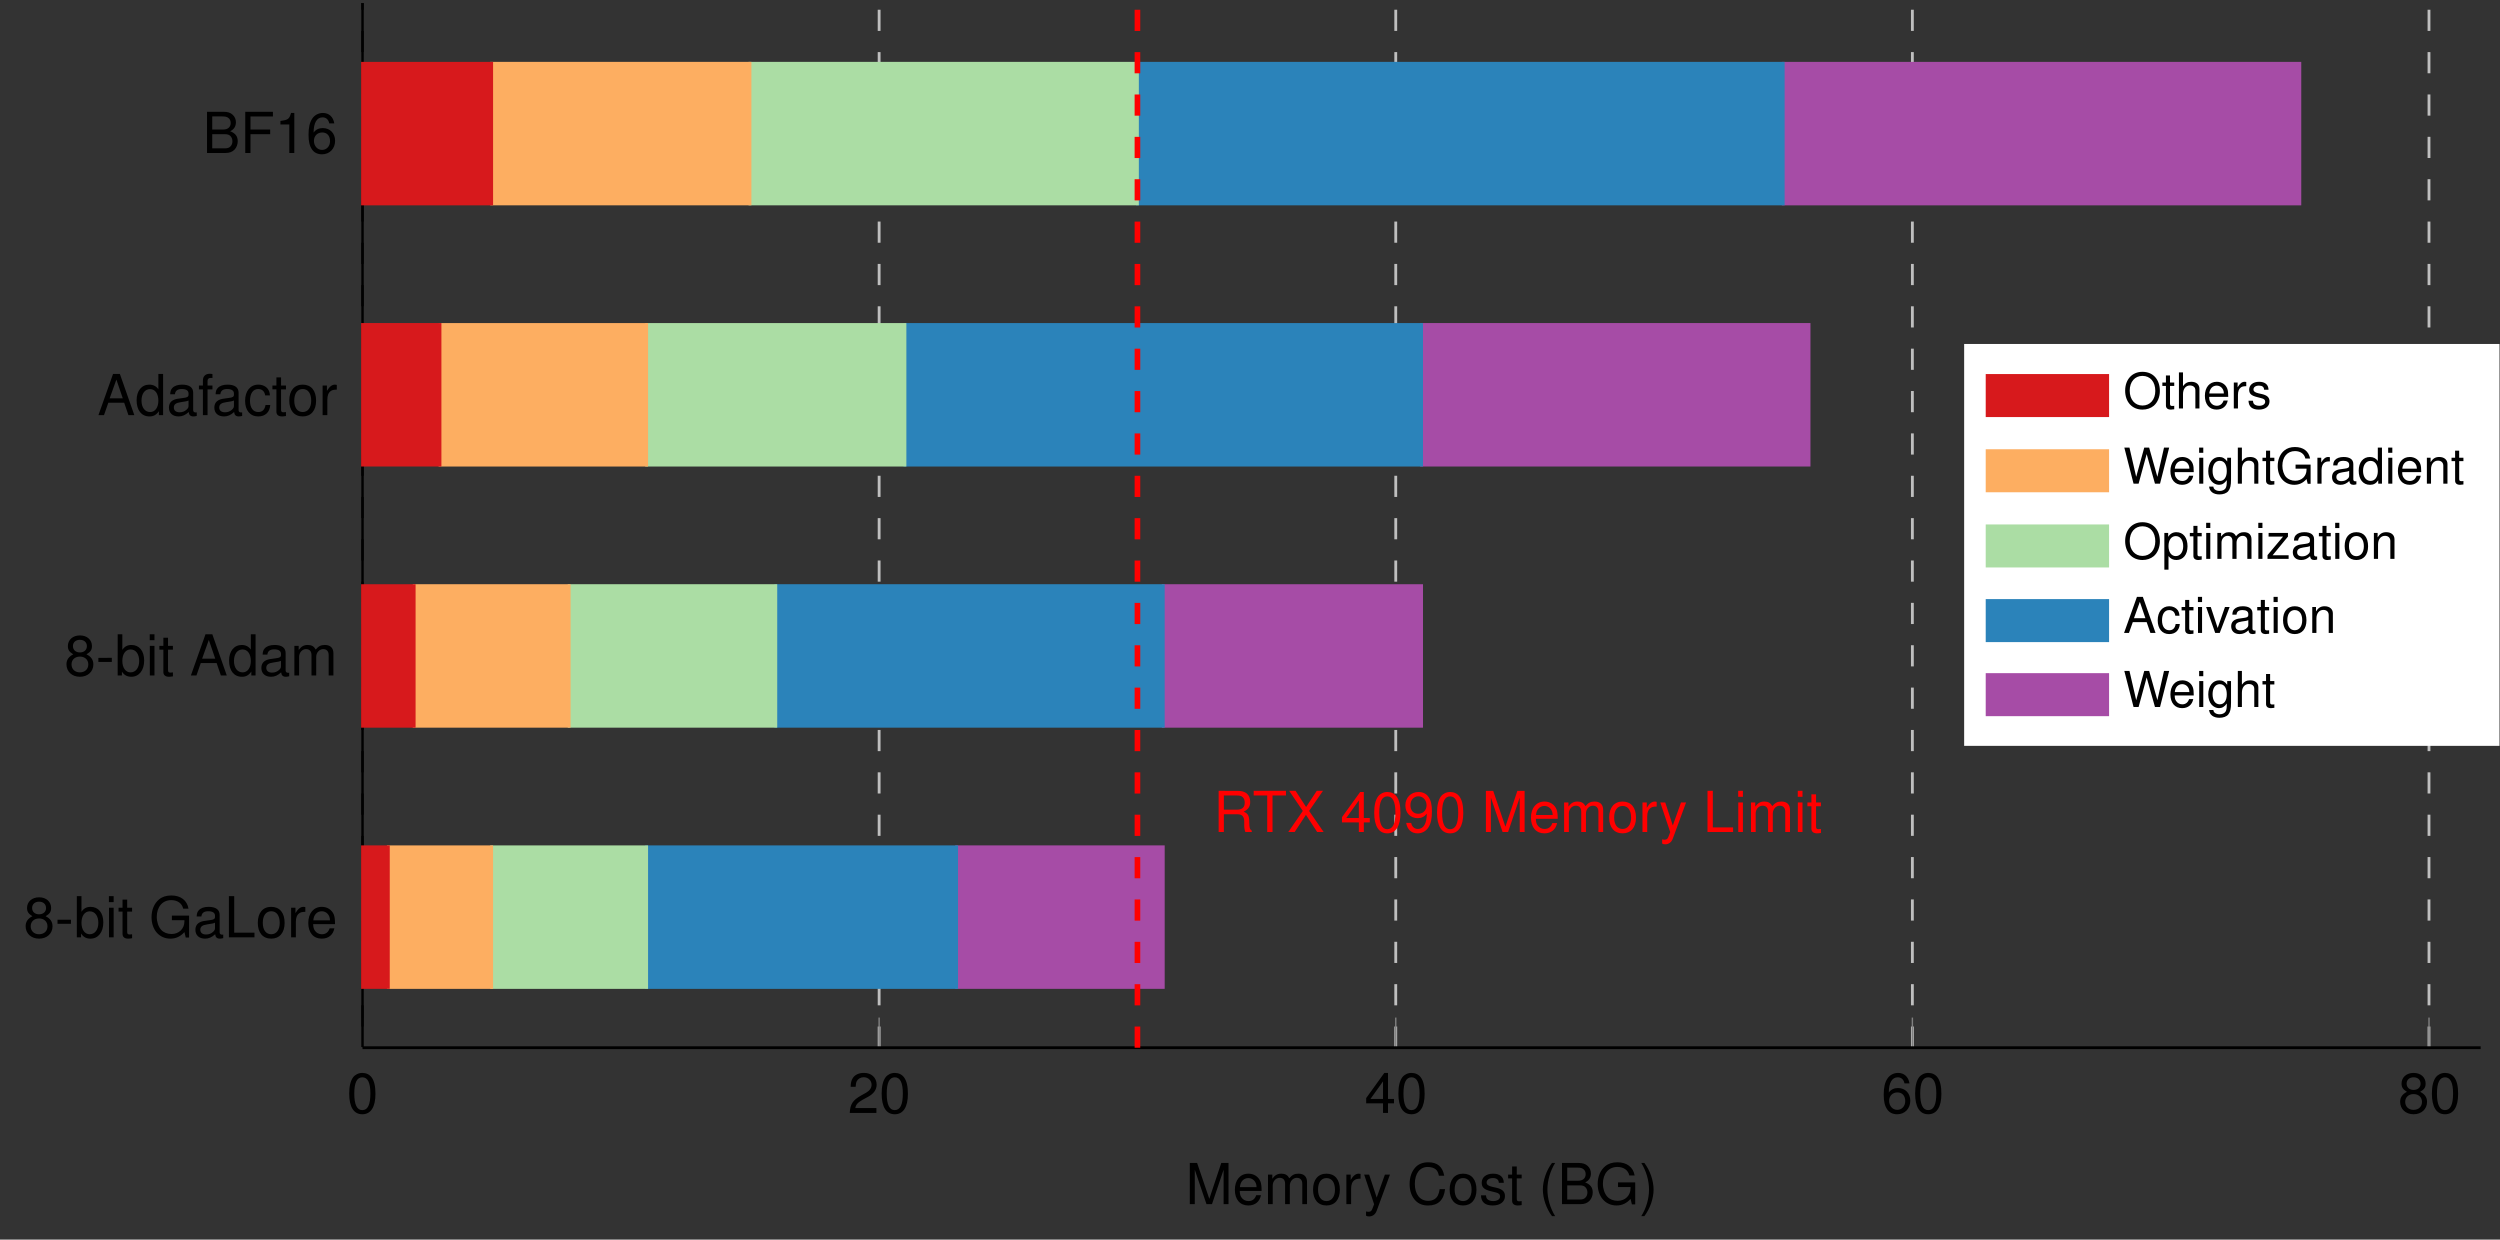 <?xml version="1.0" encoding="UTF-8" standalone="no"?>
<!-- Created with Inkscape (http://www.inkscape.org/) -->

<svg
   version="1.1"
   id="svg1"
   width="470.224"
   height="233.151"
   viewBox="0 0 470.224 233.151"
   xmlns="http://www.w3.org/2000/svg"
   xmlns:svg="http://www.w3.org/2000/svg">
  <rect x="0" y="0" width="470.224" height="233.151" fill="#333333" stroke="none"/>
  <defs
     id="defs1" />
  <g
     id="g1">
    <path
       id="path1"
       d="M 0,-18.426 V 128.979 M 72.897,-18.426 V 128.979 M 145.793,-18.426 V 128.979 M 218.69,-18.426 V 128.979 M 291.586,-18.426 V 128.979"
       style="fill:none;stroke:#bfbfbf;stroke-width:0.399;stroke-linecap:butt;stroke-linejoin:miter;stroke-miterlimit:10;stroke-dasharray:2.989, 2.989;stroke-dashoffset:0;stroke-opacity:1"
       transform="matrix(1.333,0,0,-1.333,68.184,172.5)" />
    <path
       id="path2"
       d="m 0,-18.426 v 4.252 m 72.897,-4.252 v 4.252 m 72.897,-4.252 v 4.252 m 72.897,-4.252 v 4.252 m 72.897,-4.252 v 4.252"
       style="fill:none;stroke:#808080;stroke-width:0.199;stroke-linecap:butt;stroke-linejoin:miter;stroke-miterlimit:10;stroke-dasharray:none;stroke-opacity:1"
       transform="matrix(1.333,0,0,-1.333,68.184,172.5)" />
    <path
       id="path3"
       d="M 0,0 H 4.252 M 0,36.851 H 4.252 M 0,73.702 H 4.252 M 0,110.553 h 4.252"
       style="fill:none;stroke:#808080;stroke-width:0.199;stroke-linecap:butt;stroke-linejoin:miter;stroke-miterlimit:10;stroke-dasharray:none;stroke-opacity:1"
       transform="matrix(1.333,0,0,-1.333,68.184,172.5)" />
    <path
       id="path4"
       d="M 0,-18.426 H 298.876"
       style="fill:none;stroke:#000000;stroke-width:0.399;stroke-linecap:butt;stroke-linejoin:miter;stroke-miterlimit:10;stroke-dasharray:none;stroke-opacity:1"
       transform="matrix(1.333,0,0,-1.333,68.184,172.5)" />
    <path
       id="path5"
       d="M 0,-18.426 V 128.979"
       style="fill:none;stroke:#000000;stroke-width:0.399;stroke-linecap:butt;stroke-linejoin:miter;stroke-miterlimit:10;stroke-dasharray:none;stroke-opacity:1"
       transform="matrix(1.333,0,0,-1.333,68.184,172.5)" />
    <path
       id="path6"
       d="m 2.192,-5.648 c -0.527,0 -1.008,0.234 -1.301,0.621 -0.363,0.492 -0.551,1.254 -0.551,2.297 0,1.898 0.645,2.918 1.852,2.918 1.195,0 1.852,-1.02 1.852,-2.871 0,-1.102 -0.176,-1.84 -0.551,-2.344 C 3.2,-5.426 2.731,-5.648 2.192,-5.648 Z m 0,0.621 c 0.762,0 1.137,0.762 1.137,2.273 0,1.605 -0.375,2.355 -1.148,2.355 -0.75,0 -1.125,-0.785 -1.125,-2.332 0,-1.535 0.375,-2.297 1.137,-2.297 z m 0,0"
       style="fill:#000000;fill-opacity:1;fill-rule:nonzero;stroke:none"
       aria-label="0"
       transform="matrix(1.333,0,0,1.333,65.229,209.332)" />
    <path
       id="path7"
       d="M 4.031,-0.691 H 1.054 C 1.136,-1.16 1.382,-1.453 2.074,-1.852 l 0.797,-0.434 c 0.797,-0.434 1.195,-1.02 1.195,-1.711 0,-0.469 -0.188,-0.902 -0.516,-1.207 -0.34,-0.305 -0.75,-0.445 -1.289,-0.445 -0.715,0 -1.254,0.258 -1.559,0.727 -0.199,0.305 -0.293,0.656 -0.305,1.23 h 0.703 c 0.023,-0.375 0.07,-0.609 0.164,-0.797 0.188,-0.34 0.551,-0.551 0.973,-0.551 0.633,0 1.113,0.457 1.113,1.066 0,0.445 -0.258,0.82 -0.762,1.113 L 1.851,-2.449 C 0.679,-1.781 0.339,-1.242 0.269,2.34375e-5 H 4.031 Z M 6.624,-5.648 c -0.527,0 -1.008,0.234 -1.301,0.621 -0.363,0.492 -0.551,1.254 -0.551,2.297 0,1.898 0.645,2.918 1.852,2.918 1.195,0 1.852,-1.02 1.852,-2.871 0,-1.102 -0.176,-1.84 -0.551,-2.344 C 7.631,-5.426 7.163,-5.648 6.624,-5.648 Z m 0,0.621 c 0.762,0 1.137,0.762 1.137,2.273 0,1.605 -0.375,2.355 -1.148,2.355 -0.75,0 -1.125,-0.785 -1.125,-2.332 0,-1.535 0.375,-2.297 1.137,-2.297 z m 0,0"
       style="fill:#000000;fill-opacity:1;fill-rule:nonzero;stroke:none"
       aria-label="20"
       transform="matrix(1.333,0,0,1.333,159.469,209.332)" />
    <path
       id="path8"
       d="M 2.603,-1.359 V 2.34375e-5 h 0.703 V -1.359 h 0.844 v -0.621 h -0.844 v -3.668 h -0.516 l -2.566,3.551 v 0.738 z m 0,-0.621 H 0.833 L 2.603,-4.453 Z m 4.02,-3.668 c -0.527,0 -1.008,0.234 -1.301,0.621 -0.363,0.492 -0.551,1.254 -0.551,2.297 0,1.898 0.645,2.918 1.852,2.918 1.195,0 1.852,-1.02 1.852,-2.871 0,-1.102 -0.176,-1.84 -0.551,-2.344 C 7.63,-5.426 7.161,-5.648 6.622,-5.648 Z m 0,0.621 c 0.762,0 1.137,0.762 1.137,2.273 0,1.605 -0.375,2.355 -1.148,2.355 -0.75,0 -1.125,-0.785 -1.125,-2.332 0,-1.535 0.375,-2.297 1.137,-2.297 z m 0,0"
       style="fill:#000000;fill-opacity:1;fill-rule:nonzero;stroke:none"
       aria-label="40"
       transform="matrix(1.333,0,0,1.333,256.663,209.332)" />
    <path
       id="path9"
       d="m 3.971,-4.172 c -0.141,-0.926 -0.75,-1.477 -1.605,-1.477 -0.621,0 -1.184,0.305 -1.512,0.809 -0.352,0.539 -0.516,1.242 -0.516,2.262 0,0.949 0.141,1.559 0.48,2.063 0.305,0.457 0.797,0.703 1.418,0.703 1.078,0 1.852,-0.797 1.852,-1.91 0,-1.055 -0.715,-1.793 -1.734,-1.793 -0.551,0 -0.996,0.211 -1.301,0.633 0.012,-1.383 0.457,-2.145 1.266,-2.145 0.492,0 0.832,0.305 0.949,0.855 z m -1.699,1.277 c 0.68,0 1.102,0.469 1.102,1.23 0,0.703 -0.48,1.23 -1.125,1.23 -0.656,0 -1.148,-0.551 -1.148,-1.277 0,-0.691 0.48,-1.184 1.172,-1.184 z M 6.623,-5.648 c -0.527,0 -1.008,0.234 -1.301,0.621 -0.363,0.492 -0.551,1.254 -0.551,2.297 0,1.898 0.645,2.918 1.852,2.918 1.195,0 1.852,-1.02 1.852,-2.871 0,-1.102 -0.176,-1.84 -0.551,-2.344 C 7.63,-5.426 7.162,-5.648 6.623,-5.648 Z m 0,0.621 c 0.762,0 1.137,0.762 1.137,2.273 0,1.605 -0.375,2.355 -1.148,2.355 -0.75,0 -1.125,-0.785 -1.125,-2.332 0,-1.535 0.375,-2.297 1.137,-2.297 z m 0,0"
       style="fill:#000000;fill-opacity:1;fill-rule:nonzero;stroke:none"
       aria-label="60"
       transform="matrix(1.333,0,0,1.333,353.857,209.332)" />
    <path
       id="path10"
       d="m 3.116,-2.977 c 0.586,-0.352 0.773,-0.633 0.773,-1.172 0,-0.879 -0.691,-1.5 -1.699,-1.5 -0.996,0 -1.699,0.621 -1.699,1.5 0,0.527 0.188,0.82 0.762,1.172 -0.645,0.316 -0.961,0.785 -0.961,1.406 0,1.031 0.785,1.758 1.898,1.758 1.113,0 1.898,-0.727 1.898,-1.746 0,-0.633 -0.316,-1.102 -0.973,-1.418 z M 2.19,-5.027 c 0.598,0 0.984,0.352 0.984,0.902 0,0.527 -0.398,0.879 -0.984,0.879 -0.586,0 -0.984,-0.352 -0.984,-0.891 0,-0.539 0.398,-0.891 0.984,-0.891 z m 0,2.367 c 0.703,0 1.184,0.445 1.184,1.102 0,0.68 -0.48,1.125 -1.195,1.125 -0.691,0 -1.172,-0.457 -1.172,-1.125 0,-0.656 0.48,-1.102 1.184,-1.102 z m 4.433,-2.988 c -0.527,0 -1.008,0.234 -1.301,0.621 -0.363,0.492 -0.551,1.254 -0.551,2.297 0,1.898 0.645,2.918 1.852,2.918 1.195,0 1.852,-1.02 1.852,-2.871 0,-1.102 -0.176,-1.84 -0.551,-2.344 C 7.631,-5.426 7.162,-5.648 6.623,-5.648 Z m 0,0.621 c 0.762,0 1.137,0.762 1.137,2.273 0,1.605 -0.375,2.355 -1.148,2.355 -0.75,0 -1.125,-0.785 -1.125,-2.332 0,-1.535 0.375,-2.297 1.137,-2.297 z m 0,0"
       style="fill:#000000;fill-opacity:1;fill-rule:nonzero;stroke:none"
       aria-label="80"
       transform="matrix(1.333,0,0,1.333,451.052,209.332)" />
    <path
       id="path11"
       d="m 3.118,-2.976 c 0.586,-0.352 0.773,-0.633 0.773,-1.172 0,-0.879 -0.691,-1.5 -1.699,-1.5 -0.996,0 -1.699,0.621 -1.699,1.5 0,0.527 0.188,0.82 0.762,1.172 -0.645,0.316 -0.961,0.785 -0.961,1.406 0,1.031 0.785,1.758 1.898,1.758 1.113,0 1.898,-0.727 1.898,-1.746 0,-0.633 -0.316,-1.102 -0.973,-1.418 z M 2.193,-5.027 c 0.598,0 0.984,0.352 0.984,0.902 0,0.527 -0.398,0.879 -0.984,0.879 -0.586,0 -0.984,-0.352 -0.984,-0.891 0,-0.539 0.398,-0.891 0.984,-0.891 z m 0,2.367 c 0.703,0 1.184,0.445 1.184,1.102 0,0.68 -0.48,1.125 -1.195,1.125 -0.691,0 -1.172,-0.457 -1.172,-1.125 0,-0.656 0.48,-1.102 1.184,-1.102 z m 4.5,0.176 H 4.794 v 0.574 h 1.898 z m 0.826,-3.328 V 5.859375e-4 H 8.117 V -0.538 c 0.316,0.492 0.738,0.727 1.324,0.727 1.09,0 1.816,-0.902 1.816,-2.297 0,-1.348 -0.691,-2.191 -1.793,-2.191 -0.574,0 -0.973,0.223 -1.289,0.691 v -2.203 z M 9.335,-3.667 c 0.75,0 1.219,0.645 1.219,1.641 0,0.949 -0.492,1.594 -1.219,1.594 -0.691,0 -1.16,-0.645 -1.16,-1.617 0,-0.984 0.469,-1.617 1.16,-1.617 z m 3.378,-0.504 H 12.057 V 5.859375e-4 h 0.656 z m 0,-1.641 h -0.668 v 0.844 h 0.668 z m 2.602,1.641 h -0.691 v -1.148 h -0.656 v 1.148 h -0.562 v 0.539 h 0.562 v 3.152 c 0,0.422 0.281,0.668 0.797,0.668 0.164,0 0.328,-0.023 0.551,-0.059 v -0.562 c -0.094,0.023 -0.199,0.035 -0.316,0.035 -0.293,0 -0.375,-0.082 -0.375,-0.375 V -3.632 h 0.691 z m 8.042,1.102 h -2.426 v 0.656 h 1.77 v 0.164 c 0,1.031 -0.762,1.781 -1.816,1.781 -0.598,0 -1.125,-0.211 -1.465,-0.586 -0.387,-0.422 -0.621,-1.113 -0.621,-1.828 0,-1.43 0.82,-2.367 2.039,-2.367 0.891,0 1.523,0.457 1.688,1.207 h 0.75 c -0.199,-1.184 -1.102,-1.863 -2.426,-1.863 -0.715,0 -1.289,0.188 -1.734,0.562 -0.668,0.551 -1.055,1.453 -1.055,2.496 0,1.793 1.09,3.035 2.66,3.035 0.785,0 1.418,-0.305 1.98,-0.926 l 0.188,0.773 h 0.469 z m 4.819,2.684 c -0.07,0.012 -0.105,0.012 -0.141,0.012 -0.234,0 -0.363,-0.117 -0.363,-0.328 V -3.152 c 0,-0.75 -0.539,-1.148 -1.57,-1.148 -0.609,0 -1.113,0.176 -1.383,0.492 -0.199,0.211 -0.27,0.457 -0.293,0.867 h 0.668 c 0.059,-0.504 0.363,-0.738 0.984,-0.738 0.598,0 0.938,0.223 0.938,0.621 v 0.176 c 0,0.281 -0.176,0.398 -0.703,0.457 -0.938,0.117 -1.078,0.152 -1.336,0.258 -0.48,0.199 -0.727,0.574 -0.727,1.113 0,0.762 0.516,1.242 1.371,1.242 0.516,0 0.938,-0.188 1.418,-0.621 0.047,0.422 0.246,0.621 0.68,0.621 0.141,0 0.234,-0.023 0.457,-0.07 z M 27.016,-1.312 c 0,0.223 -0.07,0.352 -0.27,0.539 -0.27,0.246 -0.598,0.375 -0.984,0.375 -0.516,0 -0.82,-0.246 -0.82,-0.668 0,-0.445 0.293,-0.668 0.996,-0.762 0.703,-0.105 0.844,-0.129 1.078,-0.234 z m 2.71,-4.5 h -0.75 V 5.859375e-4 H 32.585 V -0.656 h -2.859 z m 5.215,1.512 c -1.172,0 -1.887,0.844 -1.887,2.25 0,1.395 0.703,2.238 1.898,2.238 1.172,0 1.887,-0.844 1.887,-2.215 0,-1.441 -0.691,-2.273 -1.898,-2.273 z m 0.012,0.621 c 0.75,0 1.195,0.609 1.195,1.652 0,0.973 -0.469,1.594 -1.195,1.594 -0.75,0 -1.195,-0.609 -1.195,-1.617 0,-1.008 0.445,-1.629 1.195,-1.629 z M 37.756,-4.171 V 5.859375e-4 h 0.668 V -2.167 c 0,-0.598 0.152,-0.984 0.469,-1.219 0.211,-0.152 0.41,-0.199 0.867,-0.211 v -0.668 c -0.105,-0.023 -0.164,-0.035 -0.246,-0.035 -0.434,0 -0.762,0.258 -1.148,0.879 v -0.75 z m 6.193,2.309 c 0,-0.645 -0.047,-1.02 -0.164,-1.336 -0.281,-0.68 -0.914,-1.102 -1.699,-1.102 -1.16,0 -1.91,0.902 -1.91,2.273 0,1.371 0.727,2.215 1.898,2.215 0.961,0 1.617,-0.551 1.781,-1.453 h -0.668 c -0.176,0.551 -0.551,0.832 -1.09,0.832 -0.422,0 -0.785,-0.188 -1.008,-0.539 -0.152,-0.234 -0.211,-0.48 -0.223,-0.891 z m -3.059,-0.539 c 0.047,-0.773 0.527,-1.277 1.195,-1.277 0.645,0 1.148,0.539 1.148,1.23 0,0.012 0,0.023 0,0.047 z m 0,0"
       style="fill:#000000;fill-opacity:1;fill-rule:nonzero;stroke:none"
       aria-label="8-bitGaLore"
       transform="matrix(1.333,0,0,1.333,4.428,176.3)" />
    <path
       id="path12"
       d="m 3.116,-2.976 c 0.586,-0.352 0.773,-0.633 0.773,-1.172 0,-0.879 -0.691,-1.5 -1.699,-1.5 -0.996,0 -1.699,0.621 -1.699,1.5 0,0.527 0.188,0.82 0.762,1.172 C 0.608,-2.66 0.292,-2.191 0.292,-1.57 c 0,1.031 0.785,1.758 1.898,1.758 1.113,0 1.898,-0.727 1.898,-1.746 0,-0.633 -0.316,-1.102 -0.973,-1.418 z M 2.19,-5.027 c 0.598,0 0.984,0.352 0.984,0.902 0,0.527 -0.398,0.879 -0.984,0.879 -0.586,0 -0.984,-0.352 -0.984,-0.891 0,-0.539 0.398,-0.891 0.984,-0.891 z m 0,2.367 c 0.703,0 1.184,0.445 1.184,1.102 0,0.68 -0.48,1.125 -1.195,1.125 -0.691,0 -1.172,-0.457 -1.172,-1.125 0,-0.656 0.48,-1.102 1.184,-1.102 z m 4.503,0.176 H 4.795 v 0.574 h 1.898 z m 0.826,-3.328 V 2.265625e-4 H 8.117 V -0.539 c 0.316,0.492 0.738,0.727 1.324,0.727 1.09,0 1.816,-0.902 1.816,-2.297 0,-1.348 -0.691,-2.191 -1.793,-2.191 -0.574,0 -0.973,0.223 -1.289,0.691 v -2.203 z m 1.816,2.145 c 0.75,0 1.219,0.645 1.219,1.641 0,0.949 -0.492,1.594 -1.219,1.594 -0.691,0 -1.16,-0.645 -1.16,-1.617 0,-0.984 0.469,-1.617 1.16,-1.617 z m 3.375,-0.504 h -0.656 V 2.265625e-4 h 0.656 z m 0,-1.641 h -0.668 v 0.844 h 0.668 z m 2.602,1.641 h -0.691 v -1.148 h -0.656 v 1.148 h -0.562 v 0.539 h 0.562 v 3.152 c 0,0.422 0.281,0.668 0.797,0.668 0.164,0 0.328,-0.023 0.551,-0.059 v -0.562 c -0.094,0.023 -0.199,0.035 -0.316,0.035 -0.293,0 -0.375,-0.082 -0.375,-0.375 V -3.633 h 0.691 z m 6.17,2.426 0.598,1.746 h 0.832 L 20.873,-5.812 h -0.961 l -2.062,5.812 h 0.785 L 19.244,-1.746 Z m -0.199,-0.621 h -1.852 l 0.949,-2.648 z m 5.692,-3.445 h -0.668 v 2.168 c -0.281,-0.422 -0.727,-0.656 -1.277,-0.656 -1.09,0 -1.793,0.879 -1.793,2.203 0,1.418 0.691,2.285 1.816,2.285 0.574,0 0.973,-0.223 1.324,-0.738 V 2.265625e-4 h 0.598 z m -1.84,2.145 c 0.715,0 1.172,0.633 1.172,1.629 0,0.961 -0.457,1.605 -1.16,1.605 -0.738,0 -1.219,-0.645 -1.219,-1.617 0,-0.973 0.48,-1.617 1.207,-1.617 z m 6.586,3.281 c -0.07,0.012 -0.105,0.012 -0.141,0.012 -0.234,0 -0.363,-0.117 -0.363,-0.328 V -3.152 c 0,-0.75 -0.539,-1.148 -1.57,-1.148 -0.609,0 -1.113,0.176 -1.383,0.492 -0.199,0.211 -0.27,0.457 -0.293,0.867 h 0.668 c 0.059,-0.504 0.363,-0.738 0.984,-0.738 0.598,0 0.938,0.223 0.938,0.621 v 0.176 c 0,0.281 -0.176,0.398 -0.703,0.457 -0.938,0.117 -1.078,0.152 -1.336,0.258 -0.48,0.199 -0.727,0.574 -0.727,1.113 0,0.762 0.516,1.242 1.371,1.242 0.516,0 0.938,-0.187 1.418,-0.621 0.047,0.422 0.246,0.621 0.68,0.621 0.141,0 0.234,-0.023 0.457,-0.07 z M 30.562,-1.312 c 0,0.223 -0.07,0.352 -0.27,0.539 -0.27,0.246 -0.598,0.375 -0.984,0.375 -0.516,0 -0.82,-0.246 -0.82,-0.668 0,-0.445 0.293,-0.668 0.996,-0.762 0.703,-0.105 0.844,-0.129 1.078,-0.234 z m 1.89,-2.859 V 2.265625e-4 h 0.668 V -2.625 c 0,-0.598 0.434,-1.09 0.973,-1.09 0.504,0 0.773,0.305 0.773,0.844 V 2.265625e-4 h 0.668 V -2.625 c 0,-0.598 0.445,-1.09 0.984,-1.09 0.492,0 0.773,0.316 0.773,0.844 V 2.265625e-4 h 0.668 V -3.129 c 0,-0.75 -0.434,-1.172 -1.207,-1.172 -0.562,0 -0.891,0.176 -1.289,0.645 -0.246,-0.445 -0.574,-0.645 -1.125,-0.645 -0.551,0 -0.914,0.211 -1.277,0.715 v -0.586 z m 0,0"
       style="fill:#000000;fill-opacity:1;fill-rule:nonzero;stroke:none"
       aria-label="8-bitAdam"
       transform="matrix(1.333,0,0,1.333,12.111,127.043)" />
    <path
       id="path13"
       d="M 3.775,-1.746 4.372,-4.0625e-4 H 5.204 L 3.165,-5.813 H 2.204 L 0.142,-4.0625e-4 H 0.927 L 1.536,-1.746 Z M 3.575,-2.368 H 1.724 L 2.673,-5.016 Z M 9.265,-5.813 H 8.597 v 2.168 c -0.281,-0.422 -0.727,-0.656 -1.277,-0.656 -1.09,0 -1.793,0.879 -1.793,2.203 0,1.418 0.691,2.285 1.816,2.285 0.574,0 0.973,-0.223 1.324,-0.738 V -4.0625e-4 H 9.265 Z M 7.425,-3.668 c 0.715,0 1.172,0.633 1.172,1.629 0,0.961 -0.457,1.605 -1.16,1.605 -0.738,0 -1.219,-0.645 -1.219,-1.617 0,-0.973 0.48,-1.617 1.207,-1.617 z m 6.589,3.281 c -0.07,0.012 -0.105,0.012 -0.141,0.012 -0.234,0 -0.363,-0.117 -0.363,-0.328 V -3.153 c 0,-0.75 -0.539,-1.148 -1.57,-1.148 -0.609,0 -1.113,0.176 -1.383,0.492 -0.199,0.211 -0.27,0.457 -0.293,0.867 h 0.668 c 0.059,-0.504 0.363,-0.738 0.984,-0.738 0.598,0 0.938,0.223 0.938,0.621 v 0.176 c 0,0.281 -0.176,0.398 -0.703,0.457 -0.938,0.117 -1.078,0.152 -1.336,0.258 -0.48,0.199 -0.727,0.574 -0.727,1.113 0,0.762 0.516,1.242 1.371,1.242 0.516,0 0.938,-0.188 1.418,-0.621 0.047,0.422 0.246,0.621 0.68,0.621 0.141,0 0.234,-0.023 0.457,-0.07 z m -1.16,-0.926 c 0,0.223 -0.07,0.352 -0.27,0.539 -0.27,0.246 -0.598,0.375 -0.984,0.375 -0.516,0 -0.82,-0.246 -0.82,-0.668 0,-0.445 0.293,-0.668 0.996,-0.762 0.703,-0.105 0.844,-0.129 1.078,-0.234 z m 3.375,-2.859 h -0.691 v -0.656 c 0,-0.281 0.164,-0.422 0.469,-0.422 0.047,0 0.082,0 0.223,0.012 v -0.551 c -0.141,-0.035 -0.234,-0.047 -0.375,-0.047 -0.609,0 -0.973,0.352 -0.973,0.949 v 0.715 h -0.562 v 0.539 h 0.562 v 3.633 h 0.656 V -3.633 h 0.691 z m 4.192,3.785 c -0.07,0.012 -0.105,0.012 -0.141,0.012 -0.234,0 -0.363,-0.117 -0.363,-0.328 V -3.153 c 0,-0.75 -0.539,-1.148 -1.57,-1.148 -0.609,0 -1.113,0.176 -1.383,0.492 -0.199,0.211 -0.27,0.457 -0.293,0.867 h 0.668 c 0.059,-0.504 0.363,-0.738 0.984,-0.738 0.598,0 0.938,0.223 0.938,0.621 v 0.176 c 0,0.281 -0.176,0.398 -0.703,0.457 -0.938,0.117 -1.078,0.152 -1.336,0.258 -0.48,0.199 -0.727,0.574 -0.727,1.113 0,0.762 0.516,1.242 1.371,1.242 0.516,0 0.938,-0.188 1.418,-0.621 0.047,0.422 0.246,0.621 0.68,0.621 0.141,0 0.234,-0.023 0.457,-0.07 z m -1.16,-0.926 c 0,0.223 -0.07,0.352 -0.27,0.539 -0.27,0.246 -0.598,0.375 -0.984,0.375 -0.516,0 -0.82,-0.246 -0.82,-0.668 0,-0.445 0.293,-0.668 0.996,-0.762 0.703,-0.105 0.844,-0.129 1.078,-0.234 z M 24.338,-2.778 c -0.023,-0.398 -0.117,-0.668 -0.281,-0.891 -0.281,-0.398 -0.785,-0.633 -1.359,-0.633 -1.125,0 -1.863,0.902 -1.863,2.285 0,1.348 0.715,2.203 1.852,2.203 0.996,0 1.629,-0.598 1.699,-1.617 H 23.717 C 23.611,-0.762 23.26,-0.434 22.697,-0.434 c -0.727,0 -1.172,-0.598 -1.172,-1.582 0,-1.043 0.434,-1.664 1.16,-1.664 0.551,0 0.902,0.328 0.984,0.902 z m 2.262,-1.395 H 25.908 v -1.148 h -0.656 v 1.148 h -0.562 v 0.539 h 0.562 v 3.152 c 0,0.422 0.281,0.668 0.797,0.668 0.164,0 0.328,-0.023 0.551,-0.059 V -0.434 c -0.094,0.023 -0.199,0.035 -0.316,0.035 -0.293,0 -0.375,-0.082 -0.375,-0.375 v -2.859 h 0.691 z m 2.355,-0.129 c -1.172,0 -1.887,0.844 -1.887,2.25 0,1.395 0.703,2.238 1.898,2.238 1.172,0 1.887,-0.844 1.887,-2.215 0,-1.441 -0.691,-2.273 -1.898,-2.273 z m 0.012,0.621 c 0.75,0 1.195,0.609 1.195,1.652 0,0.973 -0.469,1.594 -1.195,1.594 -0.75,0 -1.195,-0.609 -1.195,-1.617 0,-1.008 0.445,-1.629 1.195,-1.629 z m 2.804,-0.492 v 4.172 h 0.668 V -2.168 c 0,-0.598 0.152,-0.984 0.469,-1.219 0.211,-0.152 0.41,-0.199 0.867,-0.211 v -0.668 c -0.105,-0.023 -0.164,-0.035 -0.246,-0.035 -0.434,0 -0.762,0.258 -1.148,0.879 v -0.75 z m 0,0"
       style="fill:#000000;fill-opacity:1;fill-rule:nonzero;stroke:none"
       aria-label="Adafactor"
       transform="matrix(1.333,0,0,1.333,18.327,78.079)" />
    <path
       id="path14"
       d="m 0.634,-9.21875e-4 h 2.613 c 0.551,0 0.961,-0.152 1.277,-0.48 0.281,-0.305 0.445,-0.727 0.445,-1.172 0,-0.703 -0.328,-1.125 -1.066,-1.418 C 4.431,-3.317 4.712,-3.751 4.712,-4.337 c 0,-0.422 -0.164,-0.797 -0.469,-1.066 -0.293,-0.281 -0.691,-0.41 -1.254,-0.41 H 0.634 Z M 1.372,-3.306 v -1.852 h 1.43 c 0.422,0 0.645,0.059 0.844,0.211 0.211,0.152 0.328,0.398 0.328,0.715 0,0.305 -0.117,0.562 -0.328,0.715 -0.199,0.152 -0.422,0.211 -0.844,0.211 z m 0,2.648 V -2.649 h 1.805 c 0.363,0 0.598,0.082 0.773,0.27 0.176,0.188 0.27,0.445 0.27,0.727 0,0.281 -0.094,0.539 -0.27,0.715 -0.176,0.199 -0.41,0.281 -0.773,0.281 z M 6.769,-2.649 h 2.777 v -0.656 H 6.769 v -1.852 h 3.164 v -0.656 H 6.031 v 5.813 h 0.738 z m 5.479,-1.371 v 4.02 h 0.703 V -5.649 H 12.493 c -0.258,0.867 -0.41,0.984 -1.5,1.125 v 0.504 z m 6.343,-0.152 c -0.141,-0.926 -0.75,-1.477 -1.605,-1.477 -0.621,0 -1.184,0.305 -1.512,0.809 -0.352,0.539 -0.516,1.242 -0.516,2.262 0,0.949 0.141,1.559 0.48,2.063 0.305,0.457 0.797,0.703 1.418,0.703 1.078,0 1.852,-0.797 1.852,-1.91 0,-1.055 -0.715,-1.793 -1.734,-1.793 -0.551,0 -0.996,0.211 -1.301,0.633 0.012,-1.383 0.457,-2.145 1.266,-2.145 0.492,0 0.832,0.305 0.949,0.855 z m -1.699,1.277 c 0.68,0 1.102,0.469 1.102,1.23 0,0.703 -0.48,1.23 -1.125,1.23 -0.656,0 -1.148,-0.551 -1.148,-1.277 0,-0.691 0.48,-1.184 1.172,-1.184 z m 0,0"
       style="fill:#000000;fill-opacity:1;fill-rule:nonzero;stroke:none"
       aria-label="BF16"
       transform="matrix(1.333,0,0,1.333,38.092,28.775)" />
    <path
       id="path15"
       d="m 83.831,-9.921 h 29.159 V 9.921 H 83.831 Z m 29.159,36.851 h 36.448 v 19.843 h -36.448 z m 36.448,36.851 h 54.672 v 19.843 h -54.672 z m 51.028,36.851 h 72.897 v 19.843 h -72.897 z"
       style="fill:#a64ca6;fill-opacity:1;fill-rule:nonzero;stroke:#a64ca6;stroke-width:0.399;stroke-linecap:butt;stroke-linejoin:miter;stroke-miterlimit:10;stroke-dasharray:none;stroke-opacity:1"
       transform="matrix(1.333,0,0,-1.333,68.184,172.5)" />
    <path
       id="path16"
       d="M 40.093,-9.921 H 83.831 V 9.921 H 40.093 Z m 18.224,36.851 h 54.672 v 19.843 h -54.672 z m 18.224,36.851 h 72.897 V 83.624 H 76.541 Z m 32.803,36.851 h 91.121 v 19.843 h -91.121 z"
       style="fill:#2b83ba;fill-opacity:1;fill-rule:nonzero;stroke:#2b83ba;stroke-width:0.399;stroke-linecap:butt;stroke-linejoin:miter;stroke-miterlimit:10;stroke-dasharray:none;stroke-opacity:1"
       transform="matrix(1.333,0,0,-1.333,68.184,172.5)" />
    <path
       id="path17"
       d="M 18.224,-9.921 H 40.093 V 9.921 H 18.224 Z M 29.159,26.93 H 58.317 V 46.772 H 29.159 Z M 40.093,63.781 H 76.541 V 83.624 H 40.093 Z m 14.579,36.851 h 54.672 v 19.843 H 54.672 Z"
       style="fill:#abdda4;fill-opacity:1;fill-rule:nonzero;stroke:#abdda4;stroke-width:0.399;stroke-linecap:butt;stroke-linejoin:miter;stroke-miterlimit:10;stroke-dasharray:none;stroke-opacity:1"
       transform="matrix(1.333,0,0,-1.333,68.184,172.5)" />
    <path
       id="path18"
       d="m 3.645,-9.921 h 14.579 V 9.921 H 3.645 Z m 3.645,36.851 H 29.159 V 46.772 H 7.29 Z m 3.645,36.851 h 29.159 v 19.843 h -29.159 z m 7.29,36.851 h 36.448 v 19.843 H 18.224 Z"
       style="fill:#fdae61;fill-opacity:1;fill-rule:nonzero;stroke:#fdae61;stroke-width:0.399;stroke-linecap:butt;stroke-linejoin:miter;stroke-miterlimit:10;stroke-dasharray:none;stroke-opacity:1"
       transform="matrix(1.333,0,0,-1.333,68.184,172.5)" />
    <path
       id="path19"
       d="M 0,-9.921 H 3.645 V 9.921 H 0 Z m 0,36.851 H 7.29 V 46.772 H 0 Z M 0,63.781 H 10.934 V 83.624 H 0 Z m 0,36.851 h 18.224 v 19.843 H 0 Z"
       style="fill:#d7191c;fill-opacity:1;fill-rule:nonzero;stroke:#d7191c;stroke-width:0.399;stroke-linecap:butt;stroke-linejoin:miter;stroke-miterlimit:10;stroke-dasharray:none;stroke-opacity:1"
       transform="matrix(1.333,0,0,-1.333,68.184,172.5)" />
    <path
       id="path20"
       d="M 3.728,0.001 5.368,-4.862 V 0.001 H 6.06 V -5.811 H 5.04 l -1.688,5.063 L 1.63,-5.811 H 0.599 V 0.001 H 1.302 V -4.862 L 2.954,0.001 Z M 10.73,-1.862 c 0,-0.645 -0.047,-1.02 -0.164,-1.336 -0.281,-0.68 -0.914,-1.102 -1.699,-1.102 -1.16,0 -1.91,0.902 -1.91,2.273 0,1.371 0.727,2.215 1.898,2.215 0.961,0 1.617,-0.551 1.781,-1.453 H 9.968 c -0.176,0.551 -0.551,0.832 -1.09,0.832 -0.422,0 -0.785,-0.188 -1.008,-0.539 C 7.718,-1.206 7.659,-1.452 7.648,-1.862 Z M 7.671,-2.401 c 0.047,-0.773 0.527,-1.277 1.195,-1.277 0.645,0 1.148,0.539 1.148,1.23 0,0.012 0,0.023 0,0.047 z M 11.632,-4.171 v 4.172 h 0.668 V -2.624 c 0,-0.598 0.434,-1.09 0.973,-1.09 0.504,0 0.773,0.305 0.773,0.844 v 2.871 h 0.668 V -2.624 c 0,-0.598 0.445,-1.09 0.984,-1.09 0.492,0 0.773,0.316 0.773,0.844 v 2.871 h 0.668 V -3.128 c 0,-0.75 -0.434,-1.172 -1.207,-1.172 -0.562,0 -0.891,0.176 -1.289,0.645 -0.246,-0.445 -0.574,-0.645 -1.125,-0.645 -0.551,0 -0.914,0.211 -1.277,0.715 v -0.586 z m 8.244,-0.129 c -1.172,0 -1.887,0.844 -1.887,2.25 0,1.395 0.703,2.238 1.898,2.238 1.172,0 1.887,-0.844 1.887,-2.215 0,-1.441 -0.691,-2.273 -1.898,-2.273 z m 0.012,0.621 c 0.75,0 1.195,0.609 1.195,1.652 0,0.973 -0.469,1.594 -1.195,1.594 -0.75,0 -1.195,-0.609 -1.195,-1.617 0,-1.008 0.445,-1.629 1.195,-1.629 z m 2.804,-0.492 v 4.172 h 0.668 V -2.167 c 0,-0.598 0.152,-0.984 0.469,-1.219 0.211,-0.152 0.41,-0.199 0.867,-0.211 v -0.668 c -0.105,-0.023 -0.164,-0.035 -0.246,-0.035 -0.434,0 -0.762,0.258 -1.148,0.879 v -0.75 z m 5.438,0 -1.16,3.246 -1.066,-3.246 h -0.703 l 1.406,4.184 -0.258,0.668 C 26.242,0.974 26.09,1.079 25.82,1.079 c -0.105,0 -0.211,-0.012 -0.352,-0.047 v 0.598 c 0.129,0.082 0.27,0.105 0.445,0.105 0.211,0 0.445,-0.07 0.621,-0.199 0.211,-0.152 0.328,-0.328 0.457,-0.656 l 1.852,-5.051 z m 8.37,0.164 c -0.234,-1.277 -0.961,-1.898 -2.238,-1.898 -0.785,0 -1.406,0.246 -1.84,0.727 -0.527,0.574 -0.809,1.406 -0.809,2.344 0,0.961 0.293,1.781 0.844,2.344 0.445,0.457 1.02,0.68 1.77,0.68 1.418,0 2.215,-0.773 2.391,-2.309 h -0.762 c -0.059,0.398 -0.141,0.668 -0.258,0.902 -0.246,0.48 -0.738,0.75 -1.359,0.75 -1.16,0 -1.887,-0.926 -1.887,-2.379 0,-1.488 0.703,-2.402 1.828,-2.402 0.469,0 0.902,0.141 1.148,0.363 0.211,0.199 0.328,0.445 0.422,0.879 z m 2.651,-0.293 c -1.172,0 -1.887,0.844 -1.887,2.25 0,1.395 0.703,2.238 1.898,2.238 1.172,0 1.887,-0.844 1.887,-2.215 0,-1.441 -0.691,-2.273 -1.898,-2.273 z m 0.012,0.621 c 0.75,0 1.195,0.609 1.195,1.652 0,0.973 -0.469,1.594 -1.195,1.594 -0.75,0 -1.195,-0.609 -1.195,-1.617 0,-1.008 0.445,-1.629 1.195,-1.629 z m 5.742,0.668 c -0.012,-0.82 -0.551,-1.289 -1.512,-1.289 -0.973,0 -1.605,0.504 -1.605,1.277 0,0.656 0.34,0.973 1.324,1.207 l 0.621,0.152 c 0.457,0.105 0.645,0.281 0.645,0.586 0,0.387 -0.387,0.645 -0.973,0.645 -0.363,0 -0.656,-0.105 -0.832,-0.281 -0.105,-0.117 -0.152,-0.234 -0.188,-0.527 h -0.703 c 0.035,0.961 0.574,1.43 1.664,1.43 1.055,0 1.723,-0.527 1.723,-1.324 0,-0.621 -0.352,-0.973 -1.184,-1.172 l -0.633,-0.141 c -0.539,-0.129 -0.773,-0.305 -0.773,-0.598 0,-0.387 0.34,-0.633 0.891,-0.633 0.527,0 0.82,0.234 0.832,0.668 z m 2.52,-1.16 H 46.733 v -1.148 h -0.656 v 1.148 h -0.562 v 0.539 h 0.562 v 3.152 c 0,0.422 0.281,0.668 0.797,0.668 0.164,0 0.328,-0.023 0.551,-0.059 v -0.562 c -0.094,0.023 -0.199,0.035 -0.316,0.035 -0.293,0 -0.375,-0.082 -0.375,-0.375 V -3.632 h 0.691 z m 4.28,-1.641 c -0.797,1.043 -1.289,2.496 -1.289,3.75 0,1.254 0.492,2.707 1.289,3.75 h 0.445 c -0.703,-1.137 -1.09,-2.473 -1.09,-3.75 0,-1.266 0.387,-2.613 1.09,-3.75 z m 1.412,5.813 h 2.613 c 0.551,0 0.961,-0.152 1.277,-0.48 0.281,-0.305 0.445,-0.727 0.445,-1.172 0,-0.703 -0.328,-1.125 -1.066,-1.418 0.527,-0.246 0.809,-0.68 0.809,-1.266 0,-0.422 -0.164,-0.797 -0.469,-1.066 -0.293,-0.281 -0.691,-0.41 -1.254,-0.41 H 53.116 Z M 53.855,-3.303 v -1.852 h 1.43 c 0.422,0 0.645,0.059 0.844,0.211 0.211,0.152 0.328,0.398 0.328,0.715 0,0.305 -0.117,0.562 -0.328,0.715 -0.199,0.152 -0.422,0.211 -0.844,0.211 z m 0,2.648 V -2.647 h 1.805 c 0.363,0 0.598,0.082 0.773,0.27 0.176,0.188 0.27,0.445 0.27,0.727 0,0.281 -0.094,0.539 -0.27,0.715 -0.176,0.199 -0.41,0.281 -0.773,0.281 z m 9.592,-2.414 h -2.426 v 0.656 h 1.77 v 0.164 c 0,1.031 -0.762,1.781 -1.816,1.781 -0.598,0 -1.125,-0.211 -1.465,-0.586 -0.387,-0.422 -0.621,-1.113 -0.621,-1.828 0,-1.43 0.82,-2.367 2.039,-2.367 0.891,0 1.523,0.457 1.688,1.207 h 0.75 c -0.199,-1.184 -1.102,-1.863 -2.426,-1.863 -0.715,0 -1.289,0.188 -1.734,0.562 -0.668,0.551 -1.055,1.453 -1.055,2.496 0,1.793 1.09,3.035 2.66,3.035 0.785,0 1.418,-0.305 1.98,-0.926 l 0.188,0.773 h 0.469 z m 1.292,4.758 c 0.797,-1.043 1.301,-2.496 1.301,-3.738 0,-1.266 -0.504,-2.719 -1.301,-3.762 h -0.434 c 0.703,1.148 1.09,2.484 1.09,3.762 0,1.266 -0.387,2.613 -1.09,3.738 z m 0,0"
       style="fill:#000000;fill-opacity:1;fill-rule:nonzero;stroke:none"
       aria-label="MemoryCost(BG)"
       transform="matrix(1.333,0,0,1.333,222.991,226.487)" />
    <path
       id="path21"
       d="m 225.996,24.165 h 75.538 v 56.708 h -75.538 z"
       style="fill:#ffffff;fill-opacity:1;fill-rule:nonzero;stroke:none"
       transform="matrix(1.333,0,0,-1.333,68.184,172.5)" />
    <path
       id="path22"
       d="M 0,-2.835 V 2.835 H 17.008 V -2.835 Z"
       style="fill:#d7191c;fill-opacity:1;fill-rule:nonzero;stroke:#d7191c;stroke-width:0.399;stroke-linecap:butt;stroke-linejoin:miter;stroke-miterlimit:10;stroke-dasharray:none;stroke-opacity:1"
       transform="matrix(1.333,0,0,-1.333,373.759,74.4)" />
    <path
       id="path23"
       d="m 2.708,-5.168 c -1.453,0 -2.438,1.078 -2.438,2.66 0,1.594 0.984,2.672 2.449,2.672 0.609,0 1.16,-0.188 1.582,-0.539 C 4.852,-0.844 5.168,-1.629 5.168,-2.461 c 0,-1.641 -0.961,-2.707 -2.461,-2.707 z m 0,0.574 c 1.102,0 1.816,0.832 1.816,2.121 0,1.219 -0.727,2.063 -1.805,2.063 -1.078,0 -1.805,-0.844 -1.805,-2.098 0,-1.254 0.727,-2.086 1.793,-2.086 z m 4.488,0.938 H 6.598 V -4.652 H 6.024 v 0.996 H 5.52 v 0.48 h 0.504 v 2.754 c 0,0.375 0.246,0.586 0.703,0.586 0.141,0 0.27,-0.023 0.469,-0.047 v -0.492 c -0.07,0.023 -0.164,0.023 -0.281,0.023 -0.246,0 -0.316,-0.07 -0.316,-0.328 V -3.176 H 7.196 Z M 7.858,-5.086 V 1.640625e-4 H 8.432 V -2.015 c 0,-0.75 0.387,-1.23 0.996,-1.23 0.188,0 0.375,0.059 0.516,0.164 0.164,0.117 0.234,0.293 0.234,0.551 V 1.640625e-4 h 0.574 V -2.765 c 0,-0.609 -0.434,-0.996 -1.148,-0.996 -0.516,0 -0.832,0.164 -1.172,0.609 v -1.934 z m 6.958,3.457 c 0,-0.562 -0.035,-0.891 -0.141,-1.172 -0.234,-0.598 -0.797,-0.961 -1.477,-0.961 -1.02,0 -1.676,0.785 -1.676,1.98 0,1.207 0.633,1.945 1.652,1.945 0.844,0 1.418,-0.48 1.57,-1.277 h -0.586 c -0.164,0.48 -0.492,0.738 -0.961,0.738 -0.363,0 -0.68,-0.164 -0.879,-0.48 -0.141,-0.199 -0.188,-0.41 -0.188,-0.773 z m -2.672,-0.48 c 0.047,-0.668 0.457,-1.113 1.043,-1.113 0.574,0 1.008,0.48 1.008,1.078 0,0.012 0,0.023 0,0.035 z m 3.457,-1.547 V 1.640625e-4 h 0.586 V -1.898 c 0,-0.516 0.129,-0.867 0.41,-1.066 0.188,-0.129 0.352,-0.176 0.762,-0.176 v -0.598 c -0.094,-0.012 -0.141,-0.023 -0.223,-0.023 -0.375,0 -0.668,0.223 -0.996,0.773 v -0.668 z m 4.898,1.02 c -0.012,-0.715 -0.48,-1.125 -1.324,-1.125 -0.855,0 -1.406,0.445 -1.406,1.113 0,0.574 0.293,0.844 1.16,1.055 l 0.539,0.141 c 0.41,0.094 0.562,0.234 0.562,0.504 0,0.34 -0.34,0.574 -0.844,0.574 -0.316,0 -0.586,-0.094 -0.727,-0.246 -0.094,-0.105 -0.129,-0.211 -0.164,-0.469 h -0.621 c 0.035,0.844 0.504,1.254 1.465,1.254 0.914,0 1.5,-0.457 1.5,-1.16 0,-0.539 -0.305,-0.844 -1.031,-1.02 l -0.562,-0.129 c -0.469,-0.117 -0.668,-0.27 -0.668,-0.527 0,-0.328 0.293,-0.551 0.773,-0.551 0.469,0 0.715,0.199 0.727,0.586 z m 0,0"
       style="fill:#000000;fill-opacity:1;fill-rule:nonzero;stroke:none"
       aria-label="Others"
       transform="matrix(1.333,0,0,1.333,399.359,76.824)" />
    <path
       id="path24"
       d="M 0,-2.835 V 2.835 H 17.008 V -2.835 Z"
       style="fill:#fdae61;fill-opacity:1;fill-rule:nonzero;stroke:#fdae61;stroke-width:0.399;stroke-linecap:butt;stroke-linejoin:miter;stroke-miterlimit:10;stroke-dasharray:none;stroke-opacity:1"
       transform="matrix(1.333,0,0,-1.333,373.759,88.545)" />
    <path
       id="path25"
       d="M 5.192,5.625e-4 6.481,-5.085 H 5.754 l -0.938,4.125 -1.16,-4.125 H 2.965 l -1.137,4.125 -0.949,-4.125 H 0.153 L 1.454,5.625e-4 H 2.168 l 1.137,-4.172 1.172,4.172 z M 9.95,-1.628 c 0,-0.562 -0.035,-0.891 -0.141,-1.172 C 9.575,-3.398 9.012,-3.761 8.333,-3.761 c -1.02,0 -1.676,0.785 -1.676,1.98 0,1.207 0.633,1.945 1.652,1.945 0.844,0 1.418,-0.48 1.57,-1.277 H 9.293 C 9.129,-0.632 8.801,-0.374 8.333,-0.374 7.969,-0.374 7.653,-0.538 7.454,-0.855 7.313,-1.054 7.266,-1.265 7.266,-1.628 Z M 7.278,-2.109 c 0.047,-0.668 0.457,-1.113 1.043,-1.113 0.574,0 1.008,0.48 1.008,1.078 0,0.012 0,0.023 0,0.035 z m 4.017,-1.547 h -0.574 v 3.656 h 0.574 z m 0,-1.43 h -0.586 v 0.738 h 0.586 z m 3.375,1.43 v 0.527 c -0.293,-0.422 -0.645,-0.633 -1.113,-0.633 -0.926,0 -1.559,0.809 -1.559,1.992 0,0.609 0.164,1.09 0.469,1.441 0.27,0.305 0.656,0.492 1.043,0.492 0.457,0 0.773,-0.199 1.102,-0.656 v 0.188 c 0,0.492 -0.059,0.797 -0.199,0.996 -0.164,0.211 -0.457,0.34 -0.809,0.34 -0.27,0 -0.504,-0.07 -0.668,-0.199 C 12.806,0.727 12.748,0.633 12.712,0.422 H 12.115 C 12.185,1.114 12.724,1.524 13.58,1.524 c 0.539,0 1.008,-0.176 1.242,-0.469 0.281,-0.34 0.387,-0.797 0.387,-1.652 V -3.656 Z m -1.055,0.434 c 0.633,0 0.996,0.527 0.996,1.441 0,0.879 -0.375,1.406 -0.984,1.406 -0.633,0 -1.02,-0.539 -1.02,-1.43 0,-0.867 0.387,-1.418 1.008,-1.418 z M 16.169,-5.085 V 5.625e-4 h 0.574 v -2.016 c 0,-0.75 0.387,-1.23 0.996,-1.23 0.188,0 0.375,0.059 0.516,0.164 0.164,0.117 0.234,0.293 0.234,0.551 v 2.531 h 0.574 v -2.766 c 0,-0.609 -0.434,-0.996 -1.148,-0.996 -0.516,0 -0.832,0.164 -1.172,0.609 V -5.085 Z m 5.153,1.43 h -0.598 v -0.996 h -0.574 v 0.996 h -0.504 v 0.48 h 0.504 v 2.754 c 0,0.375 0.246,0.586 0.703,0.586 0.141,0 0.27,-0.023 0.469,-0.047 V -0.374 C 21.252,-0.351 21.159,-0.351 21.042,-0.351 c -0.246,0 -0.316,-0.07 -0.316,-0.328 v -2.496 h 0.598 z m 5.115,0.973 h -2.121 v 0.574 h 1.547 v 0.141 c 0,0.902 -0.668,1.559 -1.594,1.559 -0.516,0 -0.984,-0.188 -1.289,-0.516 C 22.653,-1.288 22.454,-1.898 22.454,-2.519 c 0,-1.254 0.703,-2.074 1.781,-2.074 0.773,0 1.324,0.398 1.465,1.055 h 0.668 c -0.188,-1.031 -0.961,-1.629 -2.133,-1.629 -0.621,0 -1.113,0.164 -1.512,0.492 -0.586,0.48 -0.926,1.277 -0.926,2.191 0,1.559 0.961,2.648 2.332,2.648 0.691,0 1.242,-0.258 1.734,-0.809 L 26.028,0.024 h 0.41 z m 0.961,-0.973 v 3.656 h 0.586 V -1.898 c 0,-0.516 0.129,-0.867 0.41,-1.066 0.188,-0.129 0.352,-0.176 0.762,-0.176 v -0.598 c -0.094,-0.012 -0.141,-0.023 -0.223,-0.023 -0.375,0 -0.668,0.223 -0.996,0.773 V -3.656 Z m 5.499,3.316 c -0.059,0.012 -0.082,0.012 -0.117,0.012 -0.211,0 -0.316,-0.105 -0.316,-0.281 V -2.765 c 0,-0.645 -0.48,-0.996 -1.371,-0.996 -0.539,0 -0.973,0.152 -1.219,0.434 -0.164,0.188 -0.234,0.398 -0.246,0.75 h 0.586 c 0.047,-0.445 0.305,-0.645 0.855,-0.645 0.516,0 0.809,0.199 0.809,0.551 v 0.152 c 0,0.234 -0.141,0.34 -0.598,0.398 -0.832,0.105 -0.949,0.129 -1.172,0.223 -0.434,0.176 -0.645,0.504 -0.645,0.973 0,0.668 0.457,1.09 1.195,1.09 0.469,0 0.832,-0.164 1.242,-0.539 0.047,0.363 0.223,0.539 0.598,0.539 0.129,0 0.211,-0.023 0.398,-0.07 z M 31.878,-1.148 c 0,0.188 -0.047,0.316 -0.223,0.469 -0.234,0.223 -0.527,0.328 -0.867,0.328 -0.457,0 -0.715,-0.211 -0.715,-0.586 0,-0.375 0.258,-0.574 0.879,-0.668 0.609,-0.082 0.738,-0.105 0.926,-0.199 z m 4.629,-3.938 H 35.921 v 1.887 c -0.246,-0.363 -0.633,-0.562 -1.125,-0.562 -0.949,0 -1.57,0.762 -1.57,1.934 0,1.23 0.609,1.992 1.594,1.992 0.504,0 0.855,-0.188 1.16,-0.645 V 5.625e-4 h 0.527 z m -1.605,1.875 c 0.621,0 1.02,0.551 1.02,1.43 0,0.844 -0.398,1.395 -1.02,1.395 -0.633,0 -1.066,-0.562 -1.066,-1.418 0,-0.844 0.434,-1.406 1.066,-1.406 z m 3.067,-0.445 h -0.574 v 3.656 h 0.574 z m 0,-1.43 h -0.586 v 0.738 h 0.586 z m 4.081,3.457 c 0,-0.562 -0.035,-0.891 -0.141,-1.172 -0.234,-0.598 -0.797,-0.961 -1.477,-0.961 -1.02,0 -1.676,0.785 -1.676,1.98 0,1.207 0.633,1.945 1.652,1.945 0.844,0 1.418,-0.48 1.57,-1.277 h -0.586 c -0.164,0.48 -0.492,0.738 -0.961,0.738 -0.363,0 -0.68,-0.164 -0.879,-0.48 -0.141,-0.199 -0.188,-0.41 -0.188,-0.773 z m -2.672,-0.48 c 0.047,-0.668 0.457,-1.113 1.043,-1.113 0.574,0 1.008,0.48 1.008,1.078 0,0.012 0,0.023 0,0.035 z m 3.466,-1.547 v 3.656 h 0.586 v -2.016 c 0,-0.75 0.387,-1.23 0.984,-1.23 0.457,0 0.75,0.281 0.75,0.715 v 2.531 h 0.586 v -2.766 c 0,-0.598 -0.457,-0.996 -1.16,-0.996 -0.539,0 -0.891,0.211 -1.219,0.727 v -0.621 z m 5.156,0 h -0.598 v -0.996 h -0.574 v 0.996 H 46.325 v 0.48 h 0.504 v 2.754 c 0,0.375 0.246,0.586 0.703,0.586 0.141,0 0.27,-0.023 0.469,-0.047 V -0.374 C 47.93,-0.351 47.836,-0.351 47.719,-0.351 c -0.246,0 -0.316,-0.07 -0.316,-0.328 v -2.496 h 0.598 z m 0,0"
       style="fill:#000000;fill-opacity:1;fill-rule:nonzero;stroke:none"
       aria-label="WeightGradient"
       transform="matrix(1.333,0,0,1.333,399.359,90.968)" />
    <path
       id="path26"
       d="M 0,-2.835 V 2.835 H 17.008 V -2.835 Z"
       style="fill:#abdda4;fill-opacity:1;fill-rule:nonzero;stroke:#abdda4;stroke-width:0.399;stroke-linecap:butt;stroke-linejoin:miter;stroke-miterlimit:10;stroke-dasharray:none;stroke-opacity:1"
       transform="matrix(1.333,0,0,-1.333,373.759,102.689)" />
    <path
       id="path27"
       d="m 2.708,-5.168 c -1.453,0 -2.438,1.078 -2.438,2.66 0,1.594 0.984,2.672 2.449,2.672 0.609,0 1.16,-0.188 1.582,-0.539 C 4.852,-0.844 5.168,-1.629 5.168,-2.461 c 0,-1.641 -0.961,-2.707 -2.461,-2.707 z m 0,0.574 c 1.102,0 1.816,0.832 1.816,2.121 0,1.219 -0.727,2.062 -1.805,2.062 -1.078,0 -1.805,-0.844 -1.805,-2.098 0,-1.254 0.727,-2.086 1.793,-2.086 z m 3.094,6.117 H 6.387 v -1.91 c 0.305,0.375 0.645,0.551 1.125,0.551 0.938,0 1.559,-0.762 1.559,-1.934 0,-1.219 -0.598,-1.992 -1.57,-1.992 -0.492,0 -0.891,0.223 -1.16,0.656 V -3.656 H 5.801 Z m 1.605,-4.734 c 0.645,0 1.055,0.562 1.055,1.43 0,0.832 -0.422,1.395 -1.055,1.395 -0.609,0 -1.02,-0.551 -1.02,-1.418 0,-0.855 0.41,-1.406 1.02,-1.406 z M 11.072,-3.656 H 10.474 V -4.652 H 9.9 v 0.996 H 9.396 v 0.48 h 0.504 v 2.754 c 0,0.375 0.246,0.586 0.703,0.586 0.141,0 0.27,-0.023 0.469,-0.047 v -0.492 c -0.07,0.023 -0.164,0.023 -0.281,0.023 -0.246,0 -0.316,-0.07 -0.316,-0.328 V -3.176 h 0.598 z m 1.213,0 H 11.71 V -3.90625e-5 h 0.574 z m 0,-1.43 h -0.586 v 0.738 h 0.586 z m 0.996,1.43 V -3.90625e-5 h 0.586 V -2.297 c 0,-0.527 0.375,-0.949 0.855,-0.949 0.434,0 0.68,0.258 0.68,0.727 V -3.90625e-5 h 0.586 V -2.297 c 0,-0.527 0.375,-0.949 0.855,-0.949 0.422,0 0.668,0.27 0.668,0.727 V -3.90625e-5 h 0.586 V -2.742 c 0,-0.656 -0.375,-1.02 -1.055,-1.02 -0.492,0 -0.785,0.152 -1.125,0.562 -0.211,-0.387 -0.504,-0.562 -0.984,-0.562 -0.48,0 -0.809,0.188 -1.125,0.621 v -0.516 z m 6.36,0 H 19.067 V -3.90625e-5 h 0.574 z m 0,-1.43 h -0.586 v 0.738 h 0.586 z m 3.601,1.43 h -2.73 v 0.516 h 2.039 L 20.359,-0.527 V -3.90625e-5 h 2.977 V -0.504 h -2.262 l 2.168,-2.637 z m 4.119,3.316 c -0.059,0.012 -0.082,0.012 -0.117,0.012 -0.211,0 -0.316,-0.105 -0.316,-0.281 V -2.766 c 0,-0.645 -0.48,-0.996 -1.371,-0.996 -0.539,0 -0.973,0.152 -1.219,0.434 -0.164,0.188 -0.234,0.398 -0.246,0.75 h 0.586 c 0.047,-0.445 0.305,-0.645 0.855,-0.645 0.516,0 0.809,0.199 0.809,0.551 v 0.152 c 0,0.234 -0.141,0.34 -0.598,0.398 -0.832,0.105 -0.949,0.129 -1.172,0.223 -0.434,0.176 -0.645,0.504 -0.645,0.973 0,0.668 0.457,1.09 1.195,1.09 0.469,0 0.832,-0.164 1.242,-0.539 0.047,0.363 0.223,0.539 0.598,0.539 0.129,0 0.211,-0.023 0.398,-0.07 z M 26.341,-1.148 c 0,0.188 -0.047,0.316 -0.223,0.469 -0.234,0.223 -0.527,0.328 -0.867,0.328 -0.457,0 -0.715,-0.211 -0.715,-0.586 0,-0.375 0.258,-0.574 0.879,-0.668 0.609,-0.082 0.738,-0.105 0.926,-0.199 z m 2.941,-2.508 h -0.598 v -0.996 h -0.574 v 0.996 h -0.504 v 0.48 h 0.504 v 2.754 c 0,0.375 0.246,0.586 0.703,0.586 0.141,0 0.27,-0.023 0.469,-0.047 v -0.492 c -0.07,0.023 -0.164,0.023 -0.281,0.023 -0.246,0 -0.316,-0.07 -0.316,-0.328 V -3.176 h 0.598 z m 1.21,0 H 29.919 V -3.90625e-5 h 0.574 z m 0,-1.43 h -0.586 v 0.738 h 0.586 z m 2.405,1.324 c -1.031,0 -1.652,0.738 -1.652,1.957 0,1.23 0.621,1.969 1.652,1.969 1.031,0 1.652,-0.738 1.652,-1.934 0,-1.266 -0.598,-1.992 -1.652,-1.992 z m 0,0.539 c 0.656,0 1.055,0.539 1.055,1.441 0,0.855 -0.41,1.406 -1.055,1.406 -0.645,0 -1.043,-0.539 -1.043,-1.43 0,-0.867 0.398,-1.418 1.043,-1.418 z m 2.47,-0.434 V -3.90625e-5 h 0.586 V -2.016 c 0,-0.75 0.387,-1.23 0.984,-1.23 0.457,0 0.75,0.281 0.75,0.715 V -3.90625e-5 h 0.586 V -2.766 c 0,-0.598 -0.457,-0.996 -1.16,-0.996 -0.539,0 -0.891,0.211 -1.219,0.727 v -0.621 z m 0,0"
       style="fill:#000000;fill-opacity:1;fill-rule:nonzero;stroke:none"
       aria-label="Optimization"
       transform="matrix(1.333,0,0,1.333,399.359,105.113)" />
    <path
       id="path28"
       d="M 0,-2.835 V 2.835 H 17.008 V -2.835 Z"
       style="fill:#2b83ba;fill-opacity:1;fill-rule:nonzero;stroke:#2b83ba;stroke-width:0.399;stroke-linecap:butt;stroke-linejoin:miter;stroke-miterlimit:10;stroke-dasharray:none;stroke-opacity:1"
       transform="matrix(1.333,0,0,-1.333,373.759,116.728)" />
    <path
       id="path29"
       d="M 3.305,-1.524 3.833,-7.734375e-4 H 4.559 L 2.766,-5.087 H 1.934 L 0.118,-7.734375e-4 H 0.809 L 1.348,-1.524 Z M 3.129,-2.075 H 1.512 L 2.344,-4.384 Z M 7.934,-2.427 C 7.911,-2.778 7.829,-3.012 7.688,-3.212 7.442,-3.552 7.008,-3.762 6.493,-3.762 c -0.984,0 -1.629,0.785 -1.629,1.992 0,1.184 0.633,1.934 1.617,1.934 0.879,0 1.43,-0.527 1.5,-1.418 H 7.395 c -0.094,0.586 -0.398,0.879 -0.891,0.879 -0.645,0 -1.031,-0.527 -1.031,-1.395 0,-0.902 0.375,-1.453 1.008,-1.453 0.492,0 0.797,0.293 0.867,0.797 z M 9.909,-3.657 H 9.311 V -4.653 H 8.737 v 0.996 H 8.233 v 0.48 h 0.504 v 2.754 c 0,0.375 0.246,0.586 0.703,0.586 0.141,0 0.27,-0.023 0.469,-0.047 v -0.492 c -0.07,0.023 -0.164,0.023 -0.281,0.023 -0.246,0 -0.316,-0.07 -0.316,-0.328 V -3.177 h 0.598 z m 1.213,0 h -0.574 v 3.656 h 0.574 z m 0,-1.43 h -0.586 v 0.738 h 0.586 z M 13.618,-7.734375e-4 15.012,-3.657 H 14.356 l -1.031,2.965 -0.973,-2.965 h -0.656 l 1.277,3.656 z M 18.666,-0.341 c -0.059,0.012 -0.082,0.012 -0.117,0.012 -0.211,0 -0.316,-0.105 -0.316,-0.281 V -2.766 c 0,-0.645 -0.48,-0.996 -1.371,-0.996 -0.539,0 -0.973,0.152 -1.219,0.434 -0.164,0.188 -0.234,0.398 -0.246,0.75 h 0.586 c 0.047,-0.445 0.305,-0.645 0.855,-0.645 0.516,0 0.809,0.199 0.809,0.551 v 0.152 c 0,0.234 -0.141,0.34 -0.598,0.398 -0.832,0.105 -0.949,0.129 -1.172,0.223 -0.434,0.176 -0.645,0.504 -0.645,0.973 0,0.668 0.457,1.09 1.195,1.09 0.469,0 0.832,-0.164 1.242,-0.539 0.047,0.363 0.223,0.539 0.598,0.539 0.129,0 0.211,-0.023 0.398,-0.07 z M 17.646,-1.149 c 0,0.187 -0.047,0.316 -0.223,0.469 -0.234,0.223 -0.527,0.328 -0.867,0.328 -0.457,0 -0.715,-0.211 -0.715,-0.586 0,-0.375 0.258,-0.574 0.879,-0.668 0.609,-0.082 0.738,-0.105 0.926,-0.199 z m 2.938,-2.508 h -0.598 v -0.996 h -0.574 v 0.996 h -0.504 v 0.48 h 0.504 v 2.754 c 0,0.375 0.246,0.586 0.703,0.586 0.141,0 0.27,-0.023 0.469,-0.047 v -0.492 c -0.07,0.023 -0.164,0.023 -0.281,0.023 -0.246,0 -0.316,-0.07 -0.316,-0.328 V -3.177 h 0.598 z m 1.213,0 h -0.574 v 3.656 h 0.574 z m 0,-1.43 h -0.586 v 0.738 h 0.586 z m 2.402,1.324 c -1.031,0 -1.652,0.738 -1.652,1.957 0,1.23 0.621,1.969 1.652,1.969 1.031,0 1.652,-0.738 1.652,-1.934 0,-1.266 -0.598,-1.992 -1.652,-1.992 z m 0,0.539 c 0.656,0 1.055,0.539 1.055,1.441 0,0.855 -0.41,1.406 -1.055,1.406 -0.645,0 -1.043,-0.539 -1.043,-1.43 0,-0.867 0.398,-1.418 1.043,-1.418 z m 2.473,-0.434 v 3.656 h 0.586 V -2.016 c 0,-0.75 0.387,-1.23 0.984,-1.23 0.457,0 0.75,0.281 0.75,0.715 v 2.531 h 0.586 V -2.766 c 0,-0.598 -0.457,-0.996 -1.16,-0.996 -0.539,0 -0.891,0.211 -1.219,0.727 v -0.621 z m 0,0"
       style="fill:#000000;fill-opacity:1;fill-rule:nonzero;stroke:none"
       aria-label="Activation"
       transform="matrix(1.333,0,0,1.333,399.359,119.044)" />
    <path
       id="path30"
       d="M 0,-2.835 V 2.835 H 17.008 V -2.835 Z"
       style="fill:#a64ca6;fill-opacity:1;fill-rule:nonzero;stroke:#a64ca6;stroke-width:0.399;stroke-linecap:butt;stroke-linejoin:miter;stroke-miterlimit:10;stroke-dasharray:none;stroke-opacity:1"
       transform="matrix(1.333,0,0,-1.333,373.759,130.659)" />
    <path
       id="path31"
       d="M 5.192,0.001 6.481,-5.085 H 5.754 l -0.938,4.125 L 3.657,-5.085 H 2.965 L 1.829,-0.96 0.879,-5.085 H 0.153 L 1.454,0.001 H 2.168 L 3.305,-4.17 4.477,0.001 Z M 9.95,-1.627 c 0,-0.562 -0.035,-0.891 -0.141,-1.172 C 9.575,-3.397 9.012,-3.76 8.333,-3.76 c -1.02,0 -1.676,0.785 -1.676,1.98 0,1.207 0.633,1.945 1.652,1.945 0.844,0 1.418,-0.48 1.57,-1.277 H 9.293 c -0.164,0.48 -0.492,0.738 -0.961,0.738 -0.363,0 -0.68,-0.164 -0.879,-0.48 -0.141,-0.199 -0.188,-0.41 -0.188,-0.773 z M 7.278,-2.108 c 0.047,-0.668 0.457,-1.113 1.043,-1.113 0.574,0 1.008,0.48 1.008,1.078 0,0.012 0,0.023 0,0.035 z m 4.017,-1.547 h -0.574 v 3.656 h 0.574 z m 0,-1.43 h -0.586 v 0.738 h 0.586 z m 3.375,1.43 v 0.527 c -0.293,-0.422 -0.645,-0.633 -1.113,-0.633 -0.926,0 -1.559,0.809 -1.559,1.992 0,0.609 0.164,1.09 0.469,1.441 0.27,0.305 0.656,0.492 1.043,0.492 0.457,0 0.773,-0.199 1.102,-0.656 v 0.188 c 0,0.492 -0.059,0.797 -0.199,0.996 -0.164,0.211 -0.457,0.34 -0.809,0.34 -0.27,0 -0.504,-0.07 -0.668,-0.199 -0.129,-0.105 -0.188,-0.199 -0.223,-0.41 h -0.598 c 0.07,0.691 0.609,1.102 1.465,1.102 0.539,0 1.008,-0.176 1.242,-0.469 0.281,-0.34 0.387,-0.797 0.387,-1.652 V -3.655 Z m -1.055,0.434 c 0.633,0 0.996,0.527 0.996,1.441 0,0.879 -0.375,1.406 -0.984,1.406 -0.633,0 -1.02,-0.539 -1.02,-1.43 0,-0.867 0.387,-1.418 1.008,-1.418 z m 2.555,-1.863 v 5.086 h 0.574 V -2.014 c 0,-0.75 0.387,-1.23 0.996,-1.23 0.188,0 0.375,0.059 0.516,0.164 0.164,0.117 0.234,0.293 0.234,0.551 v 2.531 h 0.574 V -2.764 c 0,-0.609 -0.434,-0.996 -1.148,-0.996 -0.516,0 -0.832,0.164 -1.172,0.609 v -1.934 z m 5.153,1.43 h -0.598 v -0.996 h -0.574 v 0.996 h -0.504 v 0.48 h 0.504 v 2.754 c 0,0.375 0.246,0.586 0.703,0.586 0.141,0 0.27,-0.023 0.469,-0.047 v -0.492 c -0.07,0.023 -0.164,0.023 -0.281,0.023 -0.246,0 -0.316,-0.07 -0.316,-0.328 V -3.174 h 0.598 z m 0,0"
       style="fill:#000000;fill-opacity:1;fill-rule:nonzero;stroke:none"
       aria-label="Weight"
       transform="matrix(1.333,0,0,1.333,399.359,132.975)" />
    <path
       id="path32"
       d="M 109.345,0 V 147.404"
       style="fill:none;stroke:#ff0000;stroke-width:0.797;stroke-linecap:butt;stroke-linejoin:miter;stroke-miterlimit:10;stroke-dasharray:2.989, 2.989;stroke-dashoffset:0;stroke-opacity:1"
       transform="matrix(1.333,0,0,-1.333,68.184,197.068)" />
    <path
       id="path33"
       d="m 1.475,-2.509 h 1.922 c 0.656,0 0.949,0.328 0.949,1.043 v 0.516 c 0,0.363 0.059,0.715 0.164,0.949 H 5.413 V -0.188 c -0.281,-0.188 -0.34,-0.398 -0.352,-1.172 -0.012,-0.949 -0.164,-1.242 -0.797,-1.512 0.656,-0.316 0.926,-0.727 0.926,-1.383 0,-1.008 -0.633,-1.559 -1.77,-1.559 H 0.737 V -9.296875e-4 H 1.475 Z m 0,-0.645 v -2.004 h 1.793 c 0.422,0 0.656,0.059 0.844,0.223 0.199,0.164 0.305,0.434 0.305,0.785 0,0.68 -0.352,0.996 -1.148,0.996 z m 6.864,-2.004 h 1.898 v -0.656 H 5.68 v 0.656 h 1.91 v 5.156 h 0.75 z m 5.162,2.18 1.957,-2.836 h -0.879 l -1.5,2.285 -1.488,-2.285 h -0.902 l 1.922,2.836 -2.051,2.977 h 0.902 L 13.056,-2.427 14.639,-9.296875e-4 h 0.914 z m 7.017,1.617 v 1.359 h 0.703 V -1.36 h 0.844 v -0.621 h -0.844 v -3.668 h -0.516 l -2.566,3.551 v 0.738 z m 0,-0.621 h -1.77 l 1.77,-2.473 z m 4.022,-3.668 c -0.527,0 -1.008,0.234 -1.301,0.621 -0.363,0.492 -0.551,1.254 -0.551,2.297 0,1.898 0.645,2.918 1.852,2.918 1.195,0 1.852,-1.02 1.852,-2.871 0,-1.102 -0.176,-1.84 -0.551,-2.344 -0.293,-0.398 -0.762,-0.621 -1.301,-0.621 z m 0,0.621 c 0.762,0 1.137,0.762 1.137,2.273 0,1.605 -0.375,2.355 -1.148,2.355 -0.75,0 -1.125,-0.785 -1.125,-2.332 0,-1.535 0.375,-2.297 1.137,-2.297 z M 27.201,-1.29 c 0.141,0.926 0.738,1.477 1.605,1.477 0.621,0 1.184,-0.305 1.512,-0.809 0.363,-0.551 0.516,-1.242 0.516,-2.273 0,-0.949 -0.141,-1.547 -0.48,-2.051 -0.305,-0.457 -0.797,-0.703 -1.418,-0.703 -1.078,0 -1.852,0.797 -1.852,1.898 0,1.055 0.715,1.793 1.734,1.793 0.539,0 0.926,-0.188 1.289,-0.621 0,1.371 -0.457,2.145 -1.254,2.145 -0.492,0 -0.844,-0.316 -0.949,-0.855 z m 1.723,-3.75 c 0.656,0 1.148,0.539 1.148,1.277 0,0.691 -0.492,1.184 -1.172,1.184 -0.68,0 -1.102,-0.469 -1.102,-1.219 0,-0.727 0.48,-1.242 1.125,-1.242 z m 4.479,-0.609 c -0.527,0 -1.008,0.234 -1.301,0.621 -0.363,0.492 -0.551,1.254 -0.551,2.297 0,1.898 0.645,2.918 1.852,2.918 1.195,0 1.852,-1.02 1.852,-2.871 0,-1.102 -0.176,-1.84 -0.551,-2.344 -0.293,-0.398 -0.762,-0.621 -1.301,-0.621 z m 0,0.621 c 0.762,0 1.137,0.762 1.137,2.273 0,1.605 -0.375,2.355 -1.148,2.355 -0.75,0 -1.125,-0.785 -1.125,-2.332 0,-1.535 0.375,-2.297 1.137,-2.297 z M 41.577,-9.296875e-4 43.218,-4.864 v 4.863 h 0.691 V -5.813 h -1.02 l -1.688,5.063 -1.723,-5.063 h -1.031 v 5.813 h 0.703 V -4.864 l 1.652,4.863 z M 48.579,-1.864 c 0,-0.645 -0.047,-1.02 -0.164,-1.336 -0.281,-0.68 -0.914,-1.102 -1.699,-1.102 -1.16,0 -1.91,0.902 -1.91,2.273 0,1.371 0.727,2.215 1.898,2.215 0.961,0 1.617,-0.551 1.781,-1.453 h -0.668 c -0.176,0.551 -0.551,0.832 -1.09,0.832 -0.422,0 -0.785,-0.188 -1.008,-0.539 C 45.567,-1.208 45.509,-1.454 45.497,-1.864 Z m -3.059,-0.539 c 0.047,-0.773 0.527,-1.277 1.195,-1.277 0.645,0 1.148,0.539 1.148,1.23 0,0.012 0,0.023 0,0.047 z m 3.964,-1.77 v 4.172 h 0.668 V -2.626 c 0,-0.598 0.434,-1.09 0.973,-1.09 0.504,0 0.773,0.305 0.773,0.844 v 2.871 h 0.668 V -2.626 c 0,-0.598 0.445,-1.09 0.984,-1.09 0.492,0 0.773,0.316 0.773,0.844 v 2.871 h 0.668 V -3.13 c 0,-0.75 -0.434,-1.172 -1.207,-1.172 -0.562,0 -0.891,0.176 -1.289,0.645 -0.246,-0.445 -0.574,-0.645 -1.125,-0.645 -0.551,0 -0.914,0.211 -1.277,0.715 v -0.586 z m 8.244,-0.129 c -1.172,0 -1.887,0.844 -1.887,2.25 0,1.395 0.703,2.238 1.898,2.238 1.172,0 1.887,-0.844 1.887,-2.215 0,-1.441 -0.691,-2.273 -1.898,-2.273 z m 0.012,0.621 c 0.75,0 1.195,0.609 1.195,1.652 0,0.973 -0.469,1.594 -1.195,1.594 -0.75,0 -1.195,-0.609 -1.195,-1.617 0,-1.008 0.445,-1.629 1.195,-1.629 z m 2.801,-0.492 v 4.172 h 0.668 V -2.169 c 0,-0.598 0.152,-0.984 0.469,-1.219 0.211,-0.152 0.41,-0.199 0.867,-0.211 v -0.668 c -0.105,-0.023 -0.164,-0.035 -0.246,-0.035 -0.434,0 -0.762,0.258 -1.148,0.879 v -0.75 z m 5.438,0 -1.16,3.246 -1.066,-3.246 h -0.703 l 1.406,4.184 -0.258,0.668 C 64.092,0.972 63.939,1.077 63.67,1.077 c -0.105,0 -0.211,-0.012 -0.352,-0.047 v 0.598 c 0.129,0.082 0.27,0.105 0.445,0.105 0.211,0 0.445,-0.07 0.621,-0.199 0.211,-0.152 0.328,-0.328 0.457,-0.656 l 1.852,-5.051 z m 4.488,-1.641 h -0.75 V -9.296875e-4 H 73.326 V -0.657 h -2.859 z m 4.245,1.641 h -0.656 v 4.172 h 0.656 z m 0,-1.641 h -0.668 v 0.844 h 0.668 z m 1.137,1.641 V -9.296875e-4 H 76.516 V -2.626 c 0,-0.598 0.434,-1.09 0.973,-1.09 0.504,0 0.773,0.305 0.773,0.844 v 2.871 h 0.668 V -2.626 c 0,-0.598 0.445,-1.09 0.984,-1.09 0.492,0 0.773,0.316 0.773,0.844 v 2.871 h 0.668 V -3.13 c 0,-0.75 -0.434,-1.172 -1.207,-1.172 -0.562,0 -0.891,0.176 -1.289,0.645 -0.246,-0.445 -0.574,-0.645 -1.125,-0.645 -0.551,0 -0.914,0.211 -1.277,0.715 v -0.586 z m 7.271,0 h -0.656 v 4.172 h 0.656 z m 0,-1.641 h -0.668 v 0.844 h 0.668 z m 2.602,1.641 h -0.691 v -1.148 h -0.656 v 1.148 h -0.562 v 0.539 h 0.562 v 3.152 c 0,0.422 0.281,0.668 0.797,0.668 0.164,0 0.328,-0.023 0.551,-0.059 v -0.562 c -0.094,0.023 -0.199,0.035 -0.316,0.035 -0.293,0 -0.375,-0.082 -0.375,-0.375 V -3.634 h 0.691 z m 0,0"
       style="fill:#ff0000;fill-opacity:1;fill-rule:nonzero;stroke:none"
       aria-label="RTX4090MemoryLimit"
       transform="matrix(1.333,0,0,1.333,228.232,156.497)" />
  </g>
</svg>
